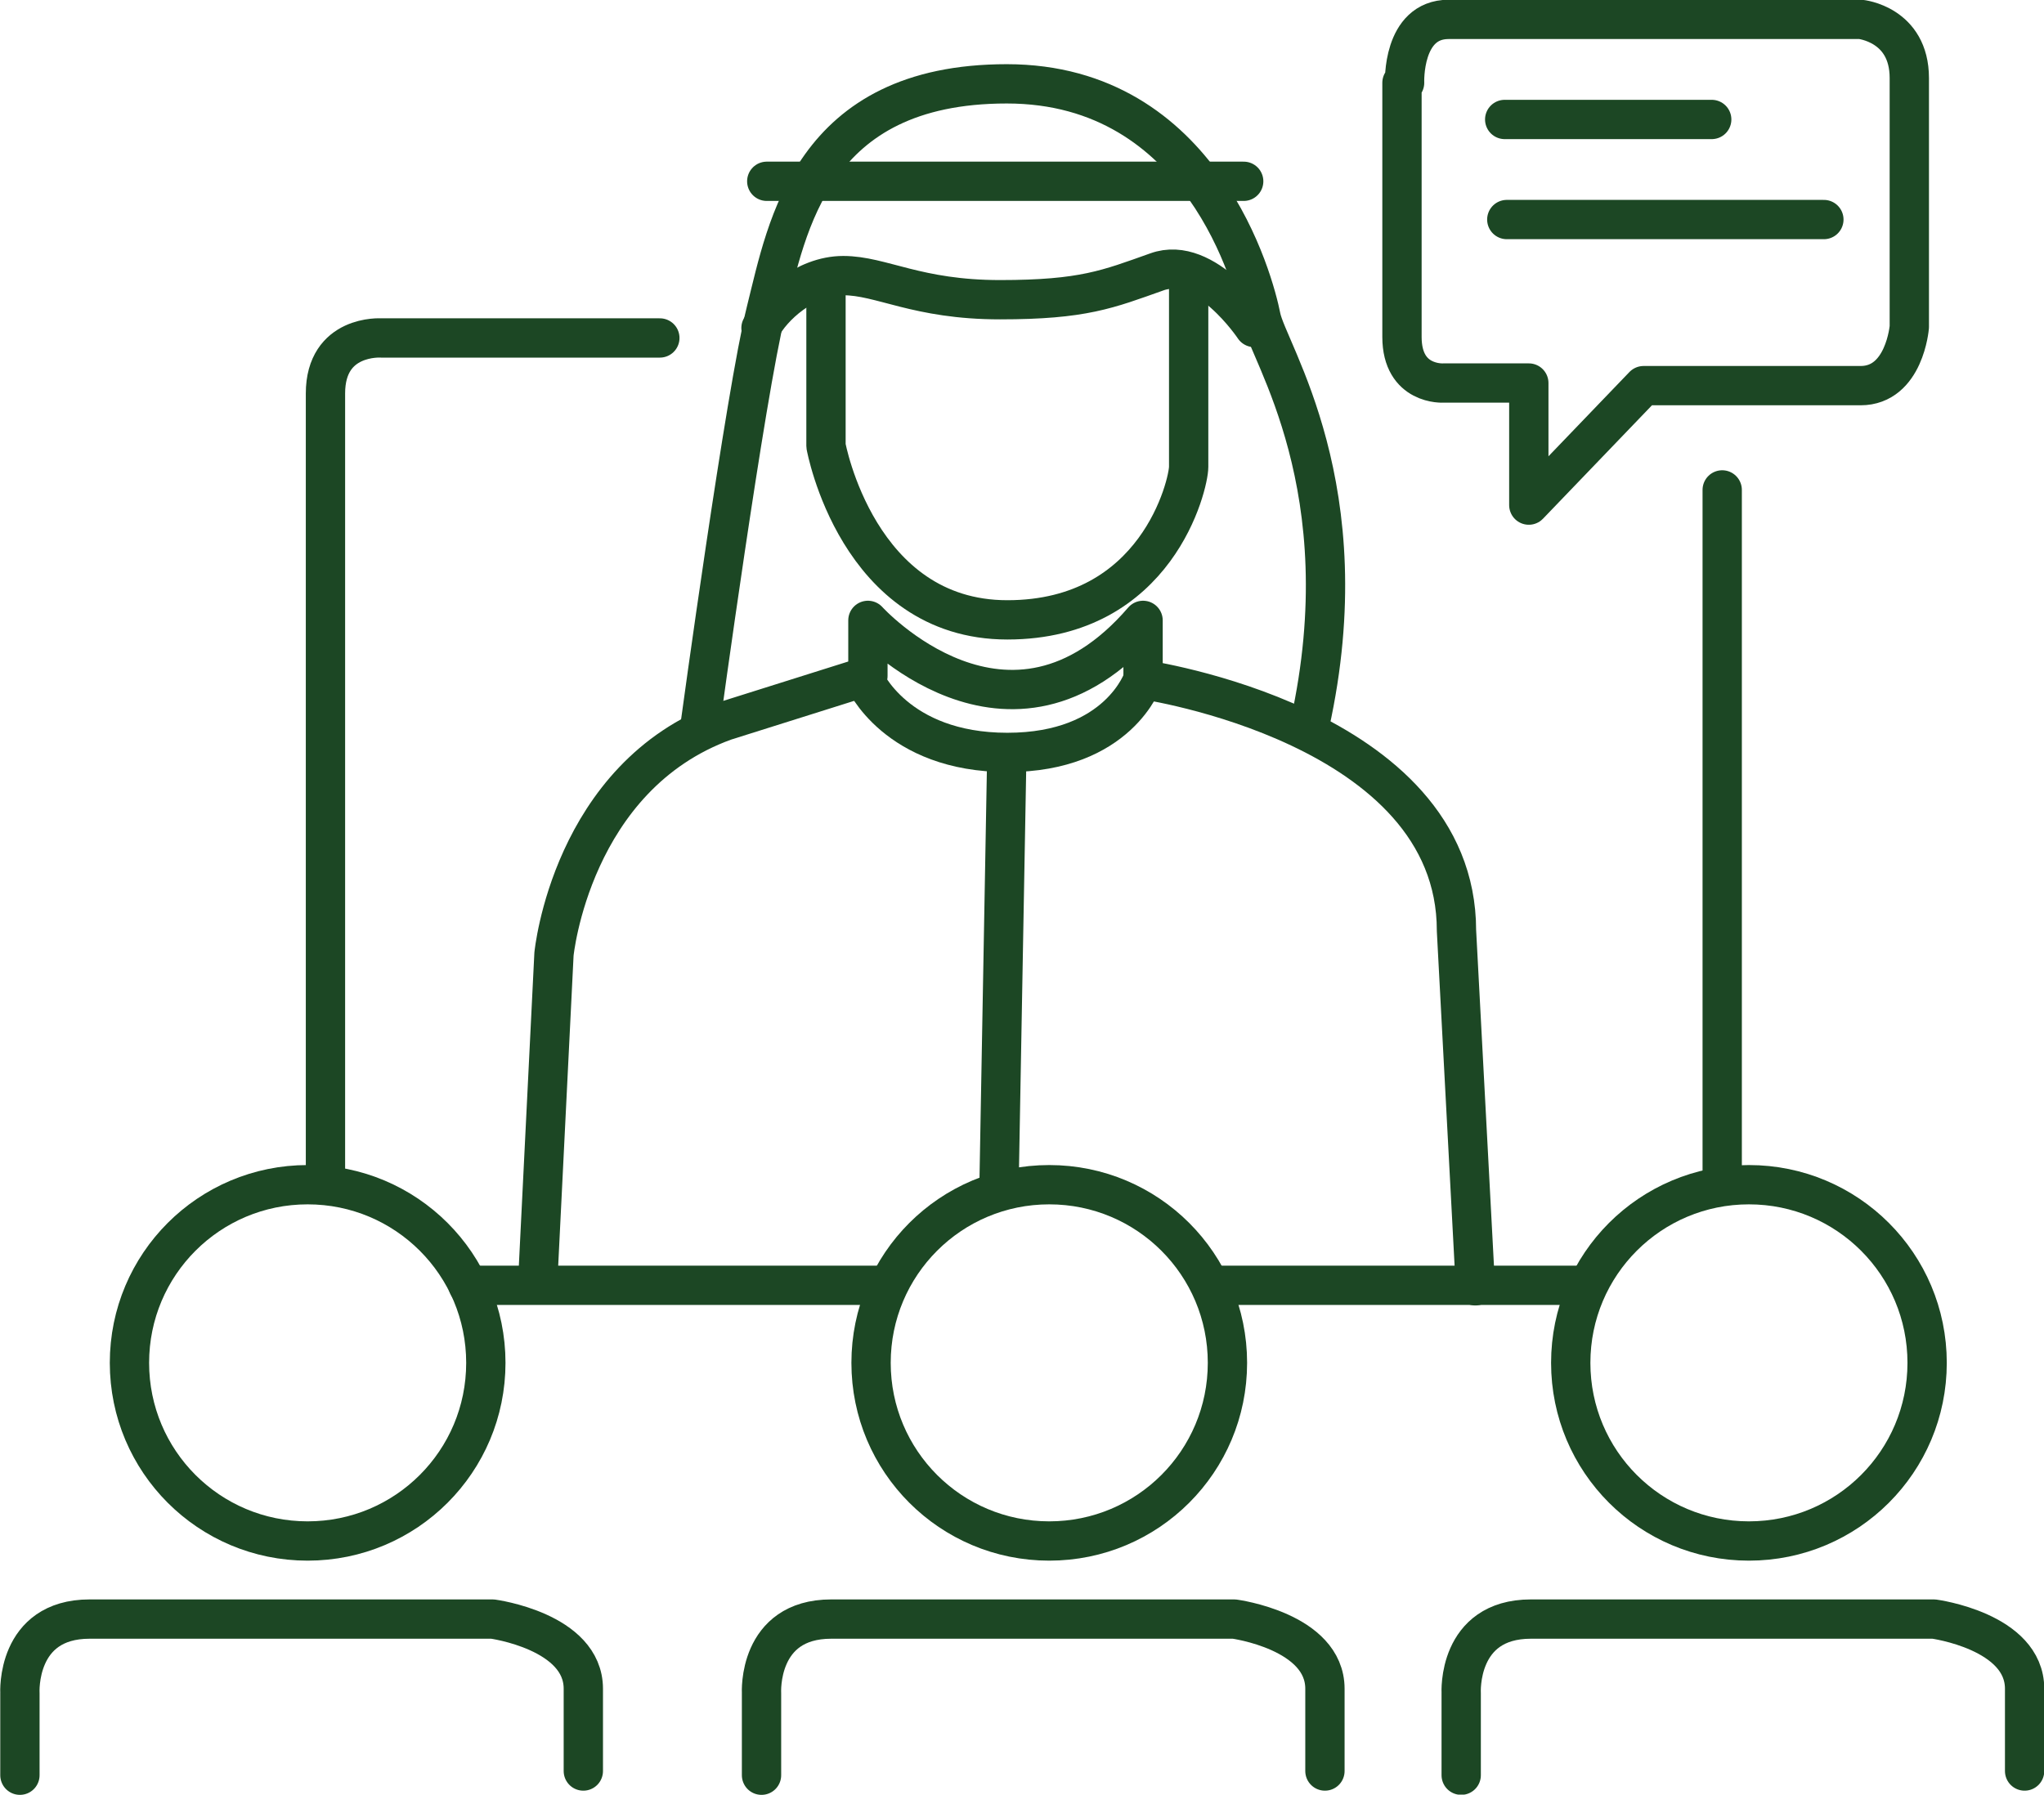 <?xml version="1.0" encoding="UTF-8"?>
<svg id="Layer_2" data-name="Layer 2" xmlns="http://www.w3.org/2000/svg" viewBox="0 0 39 34.25">
  <defs>
    <style>
      .cls-1 {
        fill: none;
        stroke: #1c4724;
        stroke-linecap: round;
        stroke-linejoin: round;
        stroke-width: .75px;
      }
    </style>
  </defs>
  <g id="Layer_1-2" data-name="Layer 1">
    <g>
      <path class="cls-1" d="m10.26,24.46l.31-6.25s.33-3.39,3.26-4.45l2.73-.86v-1.06s2.69,2.97,5.25,0v1.13s5.98.86,5.98,4.79l.36,6.78"/>
      <path class="cls-1" d="m16.49,12.96s.6,1.4,2.73,1.4,2.59-1.4,2.59-1.4"/>
      <line class="cls-1" x1="19.21" y1="14.42" x2="19.06" y2="22.72"/>
      <path class="cls-1" d="m15.76,5.32v3.19s.6,3.32,3.46,3.32,3.46-2.59,3.46-2.92v-3.66"/>
      <path class="cls-1" d="m13.36,13.83s.86-6.31,1.26-7.91c.4-1.6.86-4.32,4.59-4.32s4.72,3.79,4.85,4.45c.13.67,1.93,3.26.93,7.78"/>
      <path class="cls-1" d="m23.93,6.25s-.93-1.4-1.86-1.06c-.93.33-1.4.53-2.99.53s-2.26-.46-2.99-.46-1.37.6-1.57,1"/>
      <line class="cls-1" x1="14.63" y1="3.46" x2="23.73" y2="3.46"/>
      <path class="cls-1" d="m12.59,6.45h-5.32s-1.06-.07-1.06,1.06v15.02"/>
      <path class="cls-1" d="m29.17,7.31h-1.63s-.79.05-.79-.88V1.58h.05s-.05-1.21.84-1.21h7.86s.93.09.93,1.12v4.75s-.09,1.12-.93,1.12h-4.14l-2.19,2.28v-2.33Z"/>
      <line class="cls-1" x1="28.71" y1="2.28" x2="32.66" y2="2.28"/>
      <line class="cls-1" x1="28.75" y1="4.19" x2="34.8" y2="4.19"/>
      <path class="cls-1" d="m14.53,33.88v-1.57s-.08-1.41,1.33-1.41h7.69s1.73.23,1.73,1.33v1.57"/>
      <path class="cls-1" d="m.38,33.88v-1.57s-.08-1.41,1.33-1.41h7.69s1.73.23,1.73,1.33v1.57"/>
      <path class="cls-1" d="m27.88,33.88v-1.57s-.08-1.41,1.33-1.41h7.69s1.73.23,1.73,1.33v1.57"/>
      <path class="cls-1" d="m20.02,29.41c1.88,0,3.4-1.52,3.4-3.4s-1.52-3.4-3.4-3.4-3.4,1.52-3.4,3.4,1.52,3.4,3.4,3.4Z"/>
      <path class="cls-1" d="m5.87,29.41c1.88,0,3.4-1.52,3.4-3.4s-1.52-3.4-3.4-3.4-3.4,1.52-3.4,3.4,1.52,3.4,3.4,3.4Z"/>
      <path class="cls-1" d="m33.37,29.41c1.88,0,3.4-1.52,3.4-3.4s-1.52-3.4-3.4-3.4-3.4,1.52-3.4,3.4,1.52,3.4,3.4,3.4Z"/>
      <line class="cls-1" x1="8.93" y1="24.53" x2="16.84" y2="24.53"/>
      <line class="cls-1" x1="32.86" y1="22.56" x2="32.86" y2="9.35"/>
      <line class="cls-1" x1="23.12" y1="24.53" x2="30.23" y2="24.53"/>
    </g>
  </g>
</svg>
